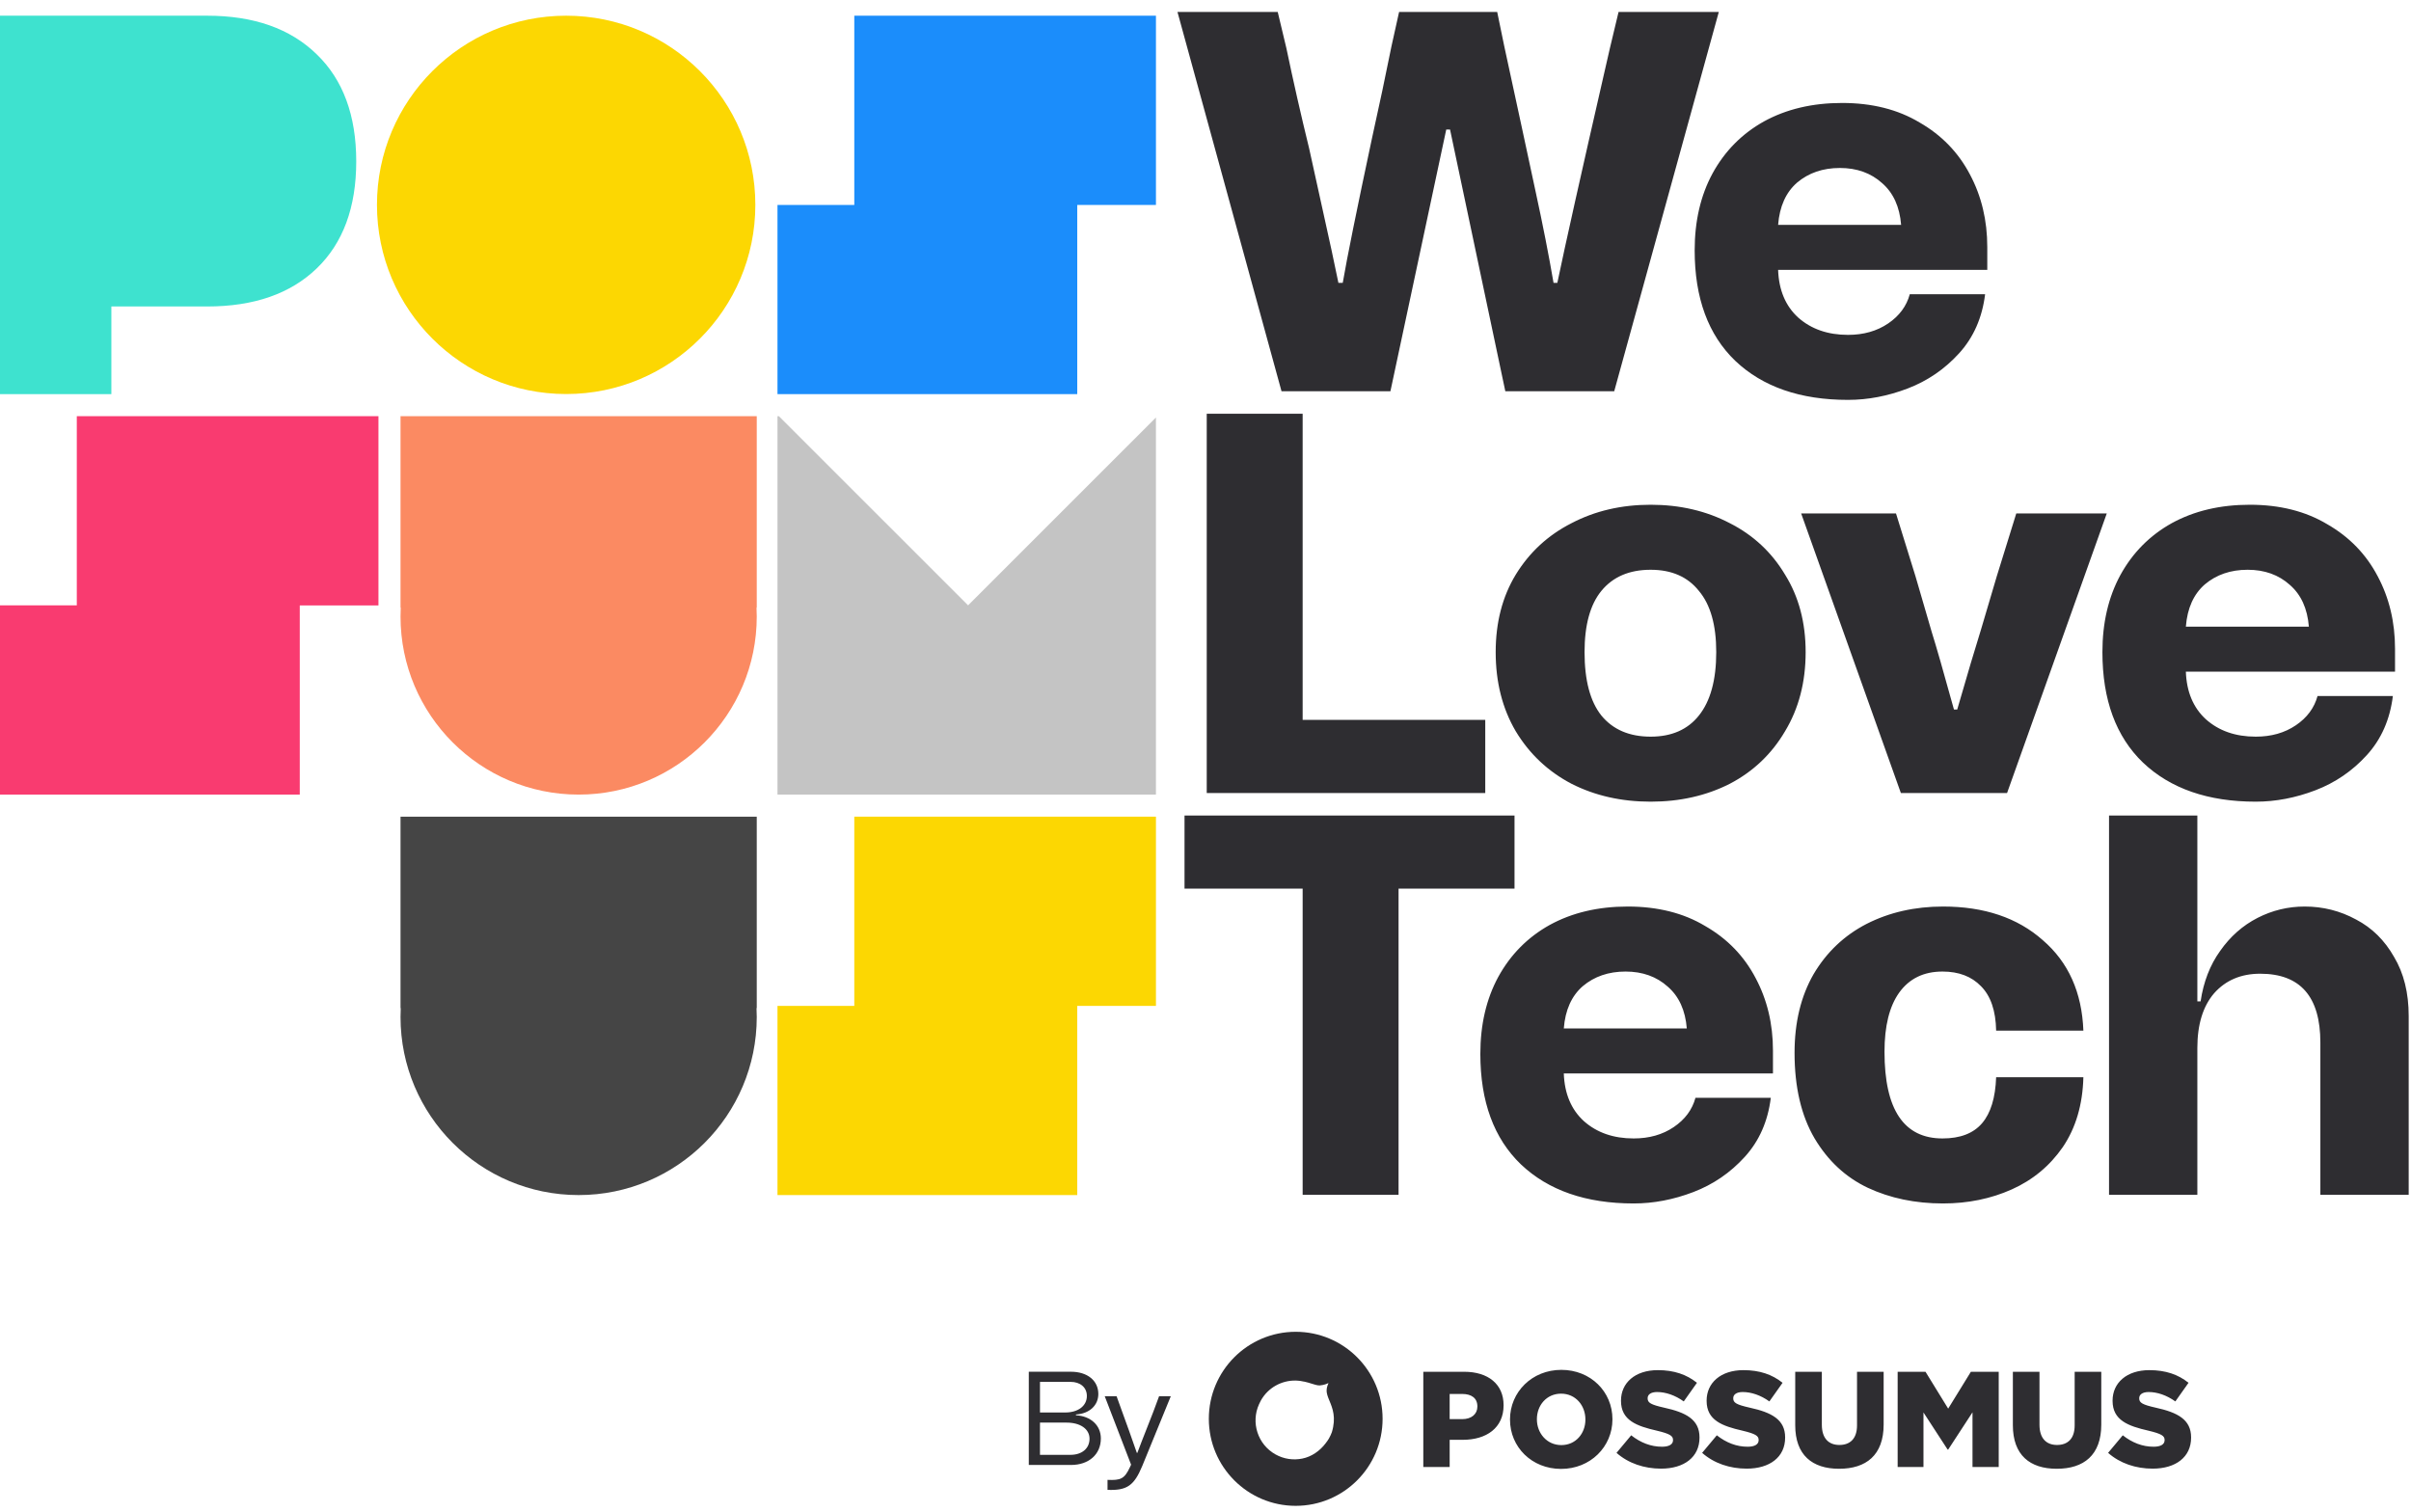 <svg width="228" height="143" viewBox="0 0 228 143" fill="none" xmlns="http://www.w3.org/2000/svg">
<path d="M7.263 39.361H35.789V57.26H28.348V75.151H0V57.252H7.263V39.361Z" fill="#F93B70"/>
<path fill-rule="evenodd" clip-rule="evenodd" d="M73.658 39.361L91.549 57.252L109.314 39.488V75.151H73.524V39.361H73.658Z" fill="#C4C4C4"/>
<path fill-rule="evenodd" clip-rule="evenodd" d="M71.564 39.361H37.876V57.468H37.898C37.884 57.742 37.876 58.025 37.876 58.307C37.876 67.605 45.414 75.151 54.72 75.151C64.018 75.151 71.564 67.612 71.564 58.307C71.564 58.025 71.556 57.742 71.541 57.468H71.564V39.361Z" fill="#FB8A62"/>
<path d="M80.788 77.238H109.314V95.136H101.872V113.027H73.524V95.136H80.788V77.238Z" fill="#FCD702"/>
<path fill-rule="evenodd" clip-rule="evenodd" d="M71.564 77.238H37.876V95.344H37.898C37.884 95.619 37.876 95.901 37.876 96.183C37.876 105.482 45.414 113.027 54.72 113.027C64.018 113.027 71.564 105.489 71.564 96.183C71.564 95.901 71.556 95.619 71.541 95.344H71.564V77.238Z" fill="#454545"/>
<path d="M80.788 1.485H109.314V19.384H101.872V37.275H73.524V19.384H80.788V1.485Z" fill="#1B8DFB"/>
<path fill-rule="evenodd" clip-rule="evenodd" d="M29.952 5.139C32.44 7.538 33.688 10.917 33.688 15.262C33.688 19.614 32.44 22.986 29.952 25.384C27.464 27.783 24.011 28.986 19.592 28.986H10.531V37.275H0V15.061V1.485H19.584C24.003 1.485 27.456 2.703 29.952 5.139Z" fill="#3EE2CF"/>
<path d="M53.539 37.267C63.42 37.267 71.43 29.257 71.43 19.376C71.43 9.495 63.42 1.485 53.539 1.485C43.658 1.485 35.648 9.495 35.648 19.376C35.648 29.257 43.658 37.267 53.539 37.267Z" fill="#FCD702"/>
<path d="M121.188 37L111.349 1.129H120.83L121.65 4.562C122.299 7.671 123.016 10.831 123.802 14.043C124.109 15.477 124.553 17.493 125.134 20.089C125.715 22.686 126.193 24.906 126.569 26.751H126.979C127.389 24.36 128.311 19.799 129.746 13.069C130.429 9.994 131.044 7.09 131.591 4.357L132.308 1.129H141.584L142.25 4.357L143.89 11.941C144.095 12.932 144.539 14.999 145.222 18.142C145.905 21.285 146.469 24.155 146.913 26.751H147.272C148.057 22.993 149.526 16.417 151.679 7.022L152.242 4.562L153.062 1.129H162.542L152.652 37H142.352L137.125 12.249H136.767L131.488 37H121.188ZM187.93 25.521H168.15C168.218 27.434 168.85 28.938 170.046 30.031C171.276 31.124 172.848 31.671 174.761 31.671C176.23 31.671 177.494 31.312 178.553 30.595C179.612 29.877 180.295 28.955 180.602 27.827H187.725C187.452 30.048 186.632 31.91 185.266 33.413C183.899 34.916 182.276 36.026 180.398 36.744C178.519 37.461 176.64 37.82 174.761 37.82C170.251 37.82 166.698 36.59 164.102 34.13C161.54 31.671 160.259 28.186 160.259 23.677C160.259 20.909 160.822 18.484 161.95 16.4C163.111 14.282 164.734 12.642 166.818 11.48C168.936 10.319 171.396 9.738 174.197 9.738C177.032 9.738 179.475 10.353 181.525 11.583C183.609 12.778 185.197 14.418 186.291 16.502C187.384 18.552 187.93 20.841 187.93 23.369V25.521ZM173.992 15.887C172.386 15.887 171.037 16.349 169.944 17.271C168.885 18.193 168.287 19.526 168.15 21.268H179.783C179.646 19.56 179.048 18.245 177.989 17.322C176.93 16.366 175.598 15.887 173.992 15.887ZM123.187 39.129V68.082H140.456V75H114.117V39.129H123.187ZM156.098 75.82C153.331 75.82 150.837 75.256 148.616 74.129C146.396 72.967 144.636 71.31 143.338 69.158C142.074 67.006 141.442 64.512 141.442 61.676C141.442 58.875 142.074 56.432 143.338 54.349C144.636 52.23 146.396 50.608 148.616 49.48C150.837 48.319 153.331 47.738 156.098 47.738C158.865 47.738 161.359 48.319 163.58 49.48C165.8 50.608 167.543 52.23 168.807 54.349C170.105 56.432 170.754 58.875 170.754 61.676C170.754 64.512 170.105 67.006 168.807 69.158C167.543 71.31 165.8 72.967 163.58 74.129C161.359 75.256 158.865 75.82 156.098 75.82ZM156.098 69.671C158.08 69.671 159.6 69.004 160.659 67.672C161.752 66.305 162.299 64.307 162.299 61.676C162.299 59.114 161.752 57.184 160.659 55.886C159.6 54.553 158.08 53.887 156.098 53.887C154.082 53.887 152.528 54.553 151.435 55.886C150.376 57.184 149.846 59.114 149.846 61.676C149.846 64.341 150.376 66.34 151.435 67.672C152.528 69.004 154.082 69.671 156.098 69.671ZM179.758 75L170.329 48.558H179.297L181.141 54.502L182.679 59.78C183.089 61.079 183.789 63.521 184.78 67.108H185.087C186.044 63.795 186.795 61.267 187.342 59.524L188.828 54.502L190.673 48.558H199.231L189.802 75H179.758ZM226.49 63.521H206.709C206.778 65.434 207.41 66.938 208.606 68.031C209.835 69.124 211.407 69.671 213.32 69.671C214.789 69.671 216.053 69.312 217.112 68.594C218.171 67.877 218.854 66.955 219.162 65.827H226.285C226.011 68.048 225.192 69.91 223.825 71.413C222.459 72.916 220.836 74.026 218.957 74.744C217.078 75.461 215.199 75.82 213.32 75.82C208.81 75.82 205.258 74.59 202.661 72.13C200.099 69.671 198.818 66.186 198.818 61.676C198.818 58.909 199.382 56.484 200.509 54.4C201.67 52.282 203.293 50.642 205.377 49.48C207.495 48.319 209.955 47.738 212.756 47.738C215.592 47.738 218.034 48.353 220.084 49.583C222.168 50.779 223.757 52.418 224.85 54.502C225.943 56.552 226.49 58.841 226.49 61.369V63.521ZM212.551 53.887C210.946 53.887 209.596 54.349 208.503 55.271C207.444 56.193 206.846 57.526 206.709 59.268H218.342C218.205 57.56 217.607 56.245 216.548 55.322C215.489 54.366 214.157 53.887 212.551 53.887ZM143.223 77.129V84.047H132.257V113H123.187V84.047H112.016V77.129H143.223ZM167.663 101.521H147.883C147.951 103.434 148.583 104.938 149.779 106.031C151.009 107.124 152.58 107.671 154.493 107.671C155.962 107.671 157.226 107.312 158.285 106.594C159.344 105.877 160.028 104.955 160.335 103.827H167.458C167.185 106.048 166.365 107.91 164.998 109.413C163.632 110.916 162.009 112.026 160.13 112.744C158.251 113.461 156.372 113.82 154.493 113.82C149.984 113.82 146.431 112.59 143.834 110.13C141.272 107.671 139.991 104.186 139.991 99.677C139.991 96.909 140.555 94.484 141.682 92.4C142.844 90.282 144.466 88.642 146.55 87.48C148.668 86.319 151.128 85.738 153.929 85.738C156.765 85.738 159.208 86.353 161.257 87.583C163.341 88.778 164.93 90.418 166.023 92.502C167.116 94.552 167.663 96.841 167.663 99.369V101.521ZM153.724 91.887C152.119 91.887 150.769 92.349 149.676 93.271C148.617 94.193 148.019 95.526 147.883 97.268H159.515C159.378 95.56 158.781 94.245 157.722 93.322C156.662 92.366 155.33 91.887 153.724 91.887ZM169.705 99.574C169.705 96.704 170.303 94.228 171.498 92.144C172.728 90.06 174.402 88.471 176.52 87.378C178.672 86.285 181.081 85.738 183.746 85.738C187.64 85.738 190.783 86.797 193.175 88.915C195.6 90.999 196.881 93.852 197.018 97.473H188.768C188.733 95.594 188.255 94.193 187.333 93.271C186.444 92.349 185.232 91.887 183.694 91.887C181.918 91.887 180.551 92.553 179.595 93.886C178.672 95.184 178.211 97.046 178.211 99.472C178.211 104.938 180.039 107.671 183.694 107.671C185.368 107.671 186.615 107.192 187.435 106.236C188.255 105.279 188.699 103.827 188.768 101.88H197.018C196.95 104.476 196.3 106.68 195.071 108.491C193.841 110.267 192.235 111.599 190.254 112.488C188.272 113.376 186.103 113.82 183.746 113.82C181.115 113.82 178.741 113.325 176.623 112.334C174.539 111.343 172.865 109.789 171.601 107.671C170.337 105.518 169.705 102.819 169.705 99.574ZM217.943 85.738C219.685 85.738 221.308 86.148 222.811 86.968C224.314 87.754 225.51 88.932 226.398 90.504C227.32 92.041 227.782 93.903 227.782 96.089V113H219.429V98.6C219.429 94.262 217.533 92.092 213.741 92.092C211.93 92.092 210.478 92.707 209.385 93.937C208.326 95.167 207.796 96.892 207.796 99.113V113H199.444V77.129H207.796V94.706H208.104C208.377 92.861 208.992 91.272 209.949 89.94C210.905 88.573 212.084 87.532 213.485 86.814C214.885 86.097 216.371 85.738 217.943 85.738Z" fill="#2E2D31"/>
<path fill-rule="evenodd" clip-rule="evenodd" d="M149.926 134.243V134.268C149.926 135.569 149.014 136.674 147.652 136.674C146.278 136.674 145.339 135.542 145.339 134.243V134.218C145.339 132.917 146.252 131.809 147.627 131.809C149.001 131.809 149.926 132.929 149.926 134.243ZM142.796 134.243V134.268C142.796 136.855 144.852 138.926 147.627 138.926C150.402 138.926 152.483 136.828 152.483 134.243V134.218C152.483 131.631 150.428 129.558 147.652 129.558C144.877 129.558 142.796 131.656 142.796 134.243ZM139.71 133.034C139.71 133.74 139.157 134.218 138.284 134.218H137.089V131.837H138.272C139.157 131.837 139.71 132.235 139.71 133.007V133.034ZM138.464 129.739H134.597V138.746H137.09V136.174H138.336C140.558 136.174 142.189 135.054 142.189 132.917V132.892C142.189 130.909 140.725 129.739 138.464 129.739ZM152.869 137.408L154.256 135.748C155.155 136.455 156.131 136.828 157.172 136.828C157.852 136.828 158.212 136.597 158.212 136.211V136.186C158.212 135.8 157.917 135.606 156.684 135.31C154.77 134.873 153.292 134.332 153.292 132.491V132.466C153.292 130.794 154.616 129.585 156.774 129.585C158.303 129.585 159.497 129.996 160.474 130.782L159.227 132.544C158.405 131.951 157.506 131.655 156.71 131.655C156.106 131.655 155.811 131.901 155.811 132.235V132.26C155.811 132.673 156.119 132.852 157.378 133.136C159.433 133.586 160.717 134.255 160.717 135.942V135.967C160.717 137.806 159.266 138.901 157.082 138.901C155.489 138.901 153.986 138.398 152.869 137.408ZM162.353 135.748L160.965 137.408C162.083 138.398 163.586 138.901 165.179 138.901C167.363 138.901 168.814 137.806 168.814 135.967V135.942C168.814 134.255 167.53 133.586 165.475 133.136C164.216 132.852 163.907 132.673 163.907 132.26V132.235C163.907 131.901 164.203 131.655 164.807 131.655C165.603 131.655 166.502 131.951 167.324 132.544L168.571 130.782C167.593 129.996 166.4 129.585 164.871 129.585C162.713 129.585 161.389 130.794 161.389 132.466V132.491C161.389 134.332 162.867 134.873 164.781 135.31C166.014 135.606 166.309 135.8 166.309 136.186V136.211C166.309 136.597 165.949 136.828 165.269 136.828C164.228 136.828 163.252 136.455 162.353 135.748ZM169.768 134.795V129.739H172.285V134.745C172.285 136.044 172.94 136.661 173.942 136.661C174.957 136.661 175.612 136.069 175.612 134.807V129.739H178.13V134.731C178.13 137.626 176.473 138.913 173.917 138.913C171.374 138.913 169.768 137.614 169.768 134.795ZM182.088 129.739H179.455V138.746H181.896V133.586L184.182 137.099H184.233L186.533 133.573V138.746H189.012V129.739H186.379L184.233 133.225L182.088 129.739ZM190.35 134.795V129.739H192.867V134.745C192.867 136.044 193.522 136.661 194.524 136.661C195.538 136.661 196.194 136.069 196.194 134.807V129.739H198.711V134.731C198.711 137.626 197.055 138.913 194.499 138.913C191.955 138.913 190.35 137.614 190.35 134.795ZM200.743 135.748L199.356 137.408C200.474 138.398 201.976 138.901 203.57 138.901C205.753 138.901 207.205 137.806 207.205 135.967V135.942C207.205 134.255 205.92 133.586 203.865 133.136C202.606 132.852 202.298 132.673 202.298 132.26V132.235C202.298 131.901 202.593 131.655 203.197 131.655C203.993 131.655 204.892 131.951 205.715 132.544L206.961 130.782C205.984 129.996 204.79 129.585 203.261 129.585C201.103 129.585 199.779 130.794 199.779 132.466V132.491C199.779 134.332 201.257 134.873 203.171 135.31C204.404 135.606 204.7 135.8 204.7 136.186V136.211C204.7 136.597 204.34 136.828 203.659 136.828C202.619 136.828 201.642 136.455 200.743 135.748Z" fill="#2E2D31"/>
<path d="M101.749 133.779C103.021 133.703 103.865 132.922 103.865 131.839C103.865 130.58 102.832 129.736 101.283 129.736H97.29V138.553H101.283C102.97 138.553 104.104 137.545 104.104 136.046C104.104 134.812 103.159 133.93 101.749 133.855V133.779ZM101.232 130.693C102.164 130.693 102.781 131.222 102.781 132.028C102.781 132.96 101.963 133.59 100.741 133.59H98.348V130.693H101.232ZM98.348 137.595V134.547H100.867C102.164 134.547 103.033 135.152 103.033 136.071C103.033 136.991 102.315 137.595 101.232 137.595H98.348Z" fill="#2E2D31"/>
<path d="M107.506 137.406C107.027 135.996 106.473 134.497 106.133 133.552L105.592 132.053H104.471L106.964 138.527L106.864 138.742C106.335 139.888 105.969 140.014 104.735 139.963V140.908C106.587 140.983 107.254 140.492 108.023 138.641L110.718 132.053H109.61L109.068 133.514C108.703 134.484 108.085 135.983 107.556 137.406H107.506Z" fill="#2E2D31"/>
<path fill-rule="evenodd" clip-rule="evenodd" d="M122.531 142.418C127.069 142.418 130.747 138.734 130.747 134.188C130.747 129.642 127.069 125.958 122.531 125.958C117.993 125.958 114.315 129.642 114.315 134.188C114.315 138.734 117.993 142.418 122.531 142.418ZM119.059 132.816C119.058 132.816 119.058 132.817 119.058 132.817L119.058 132.817C119.059 132.817 119.059 132.816 119.059 132.815M119.059 132.816C119.059 132.816 119.059 132.815 119.06 132.815L119.059 132.816ZM119.234 132.459C119.169 132.576 119.111 132.694 119.06 132.815C119.062 132.819 119.062 132.821 119.059 132.818C118.279 134.544 118.935 136.61 120.617 137.553C121.421 138.004 122.322 138.12 123.159 137.948C124.021 137.775 124.819 137.229 125.373 136.485C125.387 136.466 125.401 136.447 125.415 136.428C125.505 136.308 125.596 136.186 125.671 136.054C125.78 135.86 125.872 135.661 125.948 135.46C126.373 134.062 126.013 133.188 125.725 132.489C125.568 132.109 125.433 131.781 125.457 131.449C125.462 131.264 125.537 131.012 125.622 130.839C125.622 130.838 125.622 130.836 125.622 130.835C125.623 130.827 125.624 130.818 125.597 130.817C125.59 130.82 125.581 130.824 125.572 130.829C125.462 130.88 125.227 130.991 124.811 131.031C124.607 131.041 124.316 130.946 124.316 130.946C124.223 130.921 124.123 130.89 124.015 130.856C123.813 130.793 123.583 130.722 123.322 130.666L123.323 130.667C123.327 130.67 123.331 130.673 123.335 130.675C123.218 130.646 123.099 130.624 122.981 130.607C122.835 130.587 122.68 130.573 122.516 130.57C121.203 130.55 119.921 131.232 119.234 132.459Z" fill="#2E2D31"/>
</svg>
